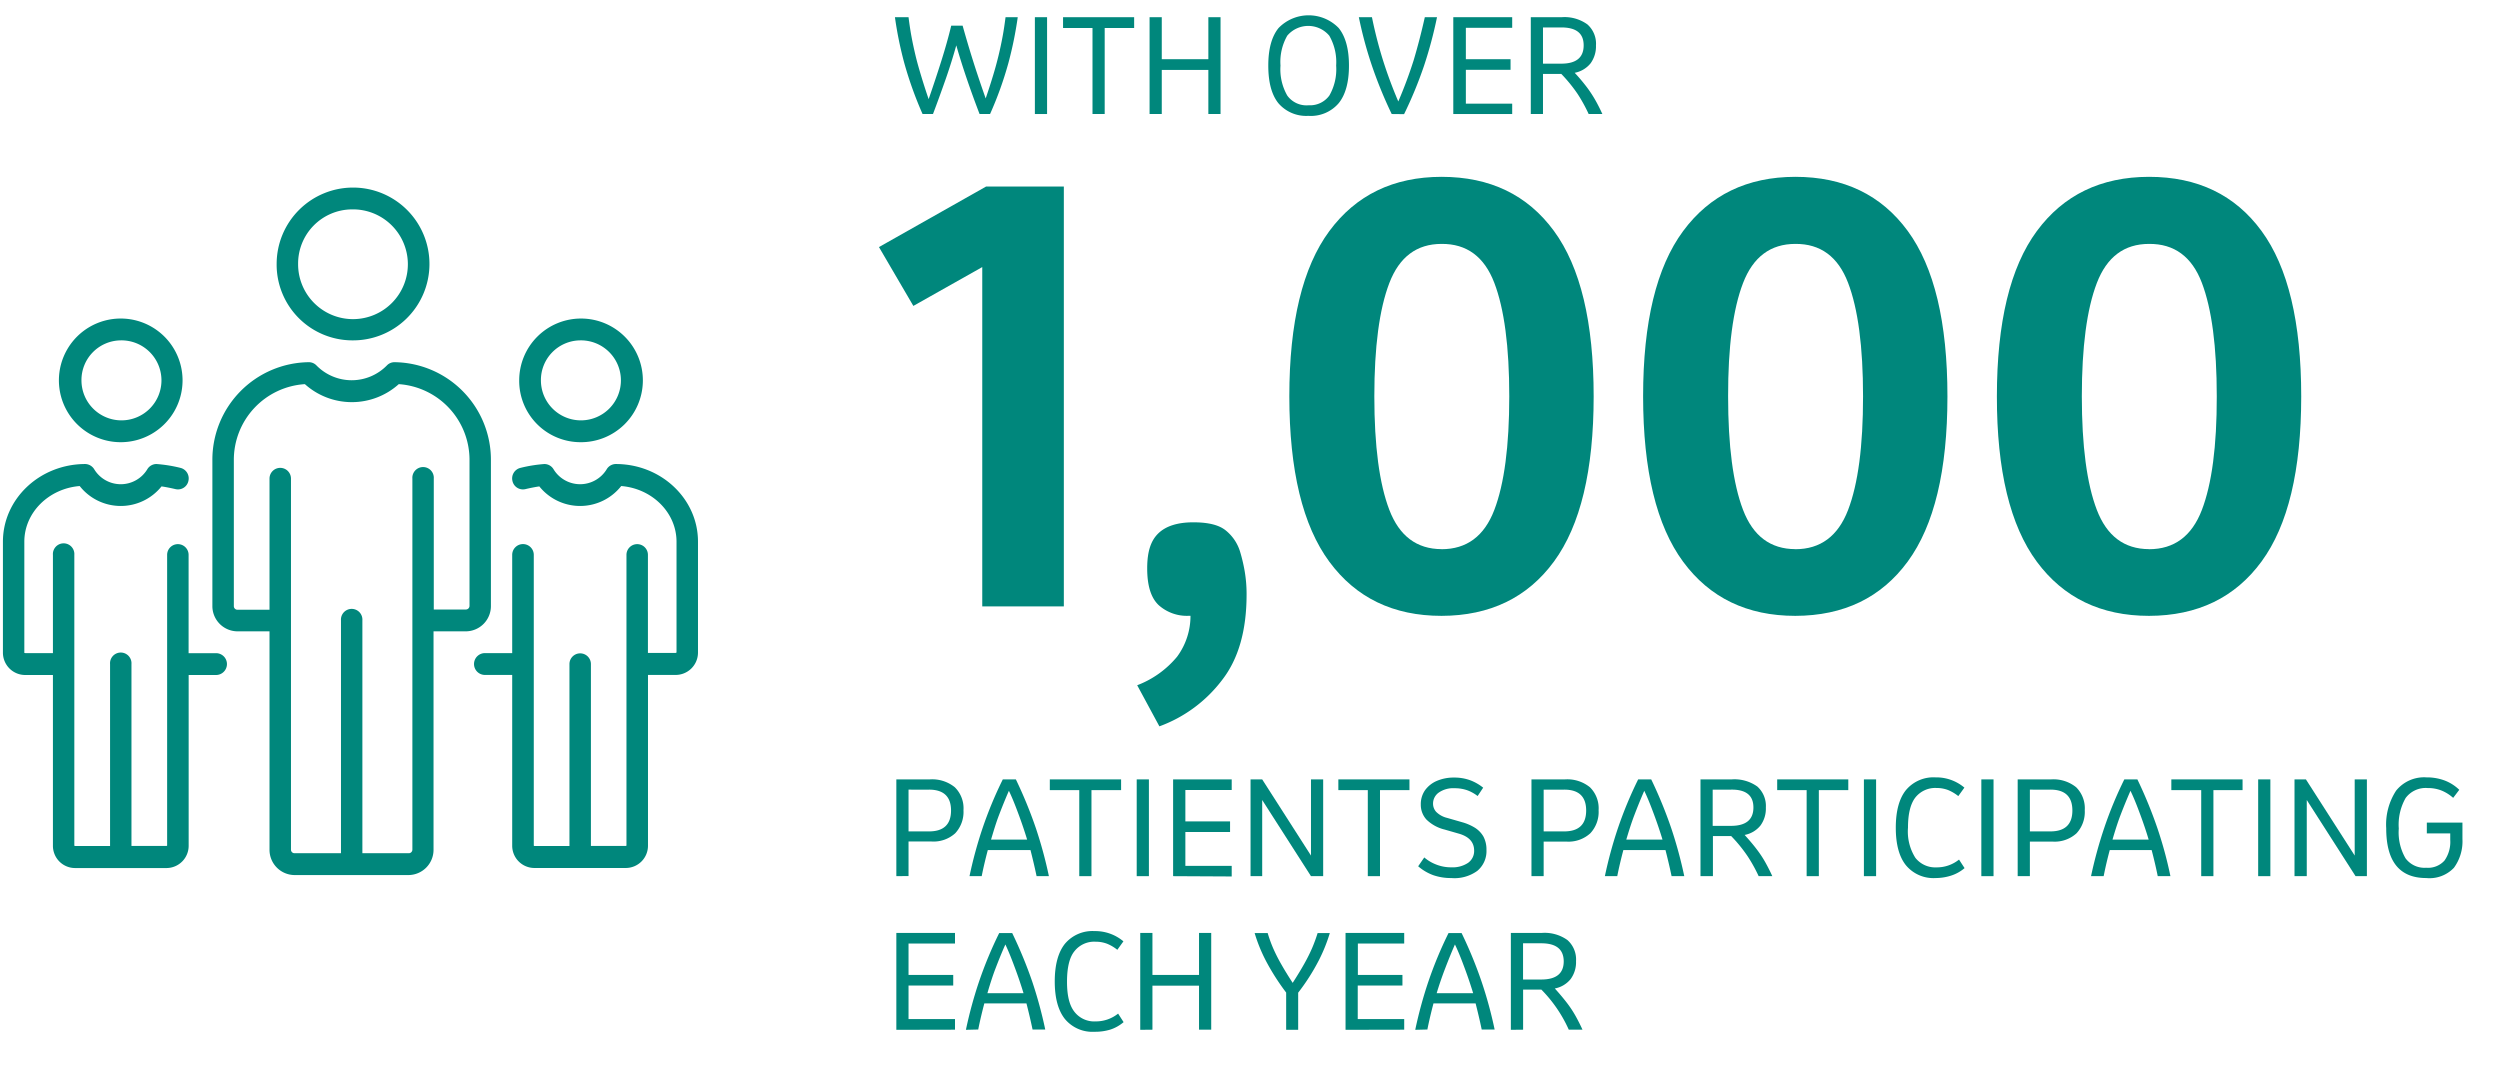 <?xml version="1.0" encoding="UTF-8"?> <svg xmlns="http://www.w3.org/2000/svg" id="Layer_1" data-name="Layer 1" viewBox="0 0 410 176"><defs><style>.cls-1{fill:#fff;}.cls-2{isolation:isolate;}.cls-3{fill:#00877c;}</style></defs><rect class="cls-1" width="410" height="176"></rect><g id="Patients_participating_each_year" data-name="Patients participating each year" class="cls-2"><g class="cls-2"><path class="cls-3" d="M147,143.69V127.82h5.48a5.89,5.89,0,0,1,4.11,1.29,4.83,4.83,0,0,1,1.42,3.77,5.11,5.11,0,0,1-1.36,3.78A5.29,5.29,0,0,1,152.7,138H149v5.67Zm5.38-14.19H149v6.85h3.36c2.41,0,3.61-1.15,3.61-3.43S154.75,129.5,152.36,129.5Z"></path><path class="cls-3" d="M159,143.69a69.08,69.08,0,0,1,2.16-7.93,65.77,65.77,0,0,1,3.3-7.94h2.14a72.13,72.13,0,0,1,3.3,8.05,70.72,70.72,0,0,1,2.12,7.82H170c-.31-1.48-.65-2.91-1-4.28H162c-.36,1.37-.71,2.8-1,4.28Zm3.5-6h5.95c-.41-1.34-.86-2.68-1.35-4s-1-2.67-1.64-4c-.6,1.37-1.14,2.72-1.63,4S162.92,136.39,162.52,137.73Z"></path><path class="cls-3" d="M183.86,127.82v1.76H179v14.11h-2V129.58h-4.83v-1.76Z"></path><path class="cls-3" d="M186.42,143.69V127.82h2v15.87Z"></path><path class="cls-3" d="M192.39,143.69V127.82H202v1.74h-7.6v5.15h7.33v1.74H194.4V142H202v1.74Z"></path><path class="cls-3" d="M205.09,143.69V127.82H207l8,12.49V127.82h2v15.87H215l-8-12.49v12.49Z"></path><path class="cls-3" d="M231.15,127.82v1.76h-4.83v14.11h-2V129.58h-4.83v-1.76Z"></path><path class="cls-3" d="M238,144a8.8,8.8,0,0,1-2.94-.47,8,8,0,0,1-2.48-1.46l1-1.45a6.66,6.66,0,0,0,2,1.18,6.54,6.54,0,0,0,2.44.44,4.55,4.55,0,0,0,2.74-.73,2.38,2.38,0,0,0,1-2c0-1.38-.83-2.31-2.5-2.79l-2.33-.67a6.42,6.42,0,0,1-3-1.65,3.6,3.6,0,0,1-.92-2.47,4,4,0,0,1,.68-2.31,4.63,4.63,0,0,1,1.92-1.54,7,7,0,0,1,2.88-.56,7.56,7.56,0,0,1,2.59.43,7.74,7.74,0,0,1,2.16,1.23l-.91,1.37a6.23,6.23,0,0,0-1.71-.95,6.16,6.16,0,0,0-2.07-.33,4.15,4.15,0,0,0-2.59.71,2.21,2.21,0,0,0-.94,1.81,2,2,0,0,0,.5,1.34,3.76,3.76,0,0,0,1.79,1l2.61.75a8.18,8.18,0,0,1,2,.89,4.19,4.19,0,0,1,1.37,1.44,4.55,4.55,0,0,1,.49,2.19,4.21,4.21,0,0,1-1.5,3.42A6.38,6.38,0,0,1,238,144Z"></path><path class="cls-3" d="M251.16,143.69V127.82h5.49a5.88,5.88,0,0,1,4.1,1.29,4.83,4.83,0,0,1,1.42,3.77,5.11,5.11,0,0,1-1.36,3.78,5.29,5.29,0,0,1-3.93,1.36h-3.72v5.67Zm5.38-14.19h-3.38v6.85h3.36c2.41,0,3.61-1.15,3.61-3.43S258.93,129.5,256.54,129.5Z"></path><path class="cls-3" d="M263.2,143.69a69.08,69.08,0,0,1,2.16-7.93,65.77,65.77,0,0,1,3.3-7.94h2.14a72.13,72.13,0,0,1,3.3,8.05,70.72,70.72,0,0,1,2.12,7.82h-2.08c-.31-1.48-.65-2.91-1-4.28h-6.91c-.36,1.37-.71,2.8-1,4.28Zm3.5-6h5.95c-.41-1.34-.86-2.68-1.35-4s-1-2.67-1.64-4c-.6,1.37-1.14,2.72-1.63,4S267.1,136.39,266.7,137.73Z"></path><path class="cls-3" d="M278.88,143.69V127.82H284a6.45,6.45,0,0,1,4.2,1.17,4.28,4.28,0,0,1,1.4,3.45,4.69,4.69,0,0,1-.88,2.94,4.37,4.37,0,0,1-2.6,1.55c.78.86,1.45,1.65,2,2.38a17.86,17.86,0,0,1,1.41,2.14c.39.7.77,1.45,1.13,2.24h-2.24a25.1,25.1,0,0,0-1.8-3.25,24.06,24.06,0,0,0-2.7-3.32h-3v6.57Zm5-14.19h-3v5.94h3q3.67,0,3.68-3T283.88,129.5Z"></path><path class="cls-3" d="M303.12,127.82v1.76h-4.83v14.11h-2V129.58h-4.83v-1.76Z"></path><path class="cls-3" d="M305.68,143.69V127.82h2v15.87Z"></path><path class="cls-3" d="M317.44,144a5.85,5.85,0,0,1-4.86-2.09c-1.12-1.39-1.67-3.45-1.67-6.16s.55-4.79,1.67-6.18a5.88,5.88,0,0,1,4.86-2.08,7.13,7.13,0,0,1,4.72,1.68l-1,1.39a6.84,6.84,0,0,0-1.69-1,5.27,5.27,0,0,0-1.88-.33,4.16,4.16,0,0,0-3.47,1.56q-1.21,1.56-1.21,4.95a8.07,8.07,0,0,0,1.21,4.94,4.14,4.14,0,0,0,3.47,1.57,5.79,5.79,0,0,0,3.69-1.28l.91,1.4a6.43,6.43,0,0,1-2.21,1.23A8.39,8.39,0,0,1,317.44,144Z"></path><path class="cls-3" d="M324.94,143.69V127.82h2v15.87Z"></path><path class="cls-3" d="M330.9,143.69V127.82h5.48a5.92,5.92,0,0,1,4.11,1.29,4.86,4.86,0,0,1,1.41,3.77,5.14,5.14,0,0,1-1.35,3.78,5.31,5.31,0,0,1-3.94,1.36H332.9v5.67Zm5.38-14.19H332.9v6.85h3.36c2.4,0,3.61-1.15,3.61-3.43S338.67,129.5,336.28,129.5Z"></path><path class="cls-3" d="M342.93,143.69a71.21,71.21,0,0,1,2.17-7.93,64.08,64.08,0,0,1,3.29-7.94h2.14a72.13,72.13,0,0,1,3.3,8.05,66.58,66.58,0,0,1,2.12,7.82h-2.08c-.3-1.48-.64-2.91-1-4.28H346c-.37,1.37-.71,2.8-1,4.28Zm3.51-6h5.94c-.4-1.34-.85-2.68-1.34-4s-1-2.67-1.64-4c-.6,1.37-1.15,2.72-1.64,4S346.83,136.39,346.44,137.73Z"></path><path class="cls-3" d="M367.78,127.82v1.76H363v14.11h-2V129.58H356.1v-1.76Z"></path><path class="cls-3" d="M370.34,143.69V127.82h2v15.87Z"></path><path class="cls-3" d="M376.3,143.69V127.82h1.87l8,12.49V127.82h2v15.87h-1.86l-8-12.49v12.49Z"></path><path class="cls-3" d="M397.91,144q-6.57,0-6.57-8.15a10.19,10.19,0,0,1,1.62-6.18,5.89,5.89,0,0,1,5-2.18,8.3,8.3,0,0,1,2.93.5,7,7,0,0,1,2.43,1.54l-1,1.32a6.6,6.6,0,0,0-1.93-1.21,6,6,0,0,0-2.25-.4,4.09,4.09,0,0,0-3.62,1.64,8.84,8.84,0,0,0-1.12,5,8.47,8.47,0,0,0,1.1,4.87,3.86,3.86,0,0,0,3.39,1.56,3.63,3.63,0,0,0,3-1.17,5.31,5.31,0,0,0,.95-3.41v-1.05H398v-1.77h5.84v2.69a7.33,7.33,0,0,1-1.4,4.72A5.51,5.51,0,0,1,397.91,144Z"></path></g><g class="cls-2"><path class="cls-3" d="M147,168.89V153h9.62v1.74H149v5.15h7.33v1.74H149v5.5h7.62v1.74Z"></path><path class="cls-3" d="M158.41,168.89a69.08,69.08,0,0,1,2.16-7.93,65.77,65.77,0,0,1,3.3-7.94H166a72.13,72.13,0,0,1,3.3,8,70.72,70.72,0,0,1,2.12,7.82h-2.08c-.31-1.48-.65-2.91-1-4.28h-6.91c-.36,1.37-.71,2.8-1,4.28Zm3.51-6h5.94c-.41-1.34-.86-2.68-1.35-4s-1-2.67-1.63-4c-.61,1.37-1.15,2.72-1.64,4S162.31,161.59,161.92,162.93Z"></path><path class="cls-3" d="M179.51,169.21a5.85,5.85,0,0,1-4.86-2.09c-1.11-1.39-1.67-3.45-1.67-6.16s.56-4.79,1.67-6.18a5.88,5.88,0,0,1,4.86-2.08,7.17,7.17,0,0,1,4.73,1.68l-1,1.39a6.66,6.66,0,0,0-1.69-1,5.27,5.27,0,0,0-1.88-.33,4.12,4.12,0,0,0-3.46,1.56c-.82,1-1.22,2.69-1.22,5s.4,3.9,1.22,4.94a4.1,4.1,0,0,0,3.46,1.57,5.82,5.82,0,0,0,3.7-1.28l.9,1.4a6.38,6.38,0,0,1-2.2,1.23A8.5,8.5,0,0,1,179.51,169.21Z"></path><path class="cls-3" d="M187,168.89V153h2v6.89h7.64V153h2v15.87h-2v-7.22H189v7.22Z"></path><path class="cls-3" d="M210.93,168.89v-6.11a37.5,37.5,0,0,1-3.36-5.28,25.8,25.8,0,0,1-1.81-4.48h2.14a21.42,21.42,0,0,0,.91,2.52,27.85,27.85,0,0,0,1.29,2.55c.51.9,1.14,1.94,1.9,3.1.76-1.18,1.39-2.22,1.9-3.13a27.71,27.71,0,0,0,1.28-2.56,25.21,25.21,0,0,0,.91-2.48h2a26.62,26.62,0,0,1-1.82,4.51,34.07,34.07,0,0,1-3.37,5.27v6.09Z"></path><path class="cls-3" d="M220.67,168.89V153h9.62v1.74h-7.6v5.15H230v1.74h-7.33v5.5h7.62v1.74Z"></path><path class="cls-3" d="M232.1,168.89a69.08,69.08,0,0,1,2.16-7.93,65.77,65.77,0,0,1,3.3-7.94h2.14a70.14,70.14,0,0,1,3.29,8,68.64,68.64,0,0,1,2.13,7.82H243c-.31-1.48-.65-2.91-1-4.28h-6.91c-.36,1.37-.71,2.8-1,4.28Zm3.5-6h6c-.41-1.34-.86-2.68-1.35-4s-1-2.67-1.64-4c-.6,1.37-1.14,2.72-1.63,4S236,161.59,235.6,162.93Z"></path><path class="cls-3" d="M247.78,168.89V153h5.08a6.42,6.42,0,0,1,4.2,1.17,4.25,4.25,0,0,1,1.41,3.45,4.69,4.69,0,0,1-.88,2.94,4.37,4.37,0,0,1-2.6,1.55c.78.86,1.44,1.65,2,2.38a17.86,17.86,0,0,1,1.41,2.14c.39.7.77,1.45,1.13,2.24h-2.25a22.31,22.31,0,0,0-4.49-6.57h-3v6.57Zm5-14.19h-3v5.94h3q3.68,0,3.67-3C256.43,155.69,255.22,154.7,252.78,154.7Z"></path></g></g><g id="With_over" data-name="With over" class="cls-2"><path class="cls-3" d="M164.91,2.82h2a62.38,62.38,0,0,1-1.54,7.54,58.49,58.49,0,0,1-3,8.34h-1.72q-1.15-3-2.11-5.82t-1.71-5.44q-.74,2.66-1.7,5.43c-.65,1.85-1.35,3.8-2.12,5.83H151.3a61.92,61.92,0,0,1-3-8.37,60.73,60.73,0,0,1-1.53-7.51H149c.14,1.11.3,2.18.49,3.21s.42,2.08.67,3.13.57,2.16.92,3.32.75,2.42,1.22,3.78q1.18-3.41,2.12-6.4T156,4.21h1.87c.47,1.68,1,3.5,1.62,5.48s1.34,4.12,2.16,6.45c.47-1.36.87-2.62,1.22-3.77s.65-2.26.9-3.3.47-2.08.66-3.1S164.77,3.9,164.91,2.82Z"></path><path class="cls-3" d="M169.72,18.7V2.82h2V18.7Z"></path><path class="cls-3" d="M186,2.82V4.59h-4.83V18.7h-2V4.59h-4.83V2.82Z"></path><path class="cls-3" d="M188.53,18.7V2.82h2V9.71h7.64V2.82h2V18.7h-2V11.47h-7.64V18.7Z"></path><path class="cls-3" d="M214.57,19a6,6,0,0,1-4.92-2.08Q208,14.86,208,10.76t1.69-6.17a6.87,6.87,0,0,1,9.85,0c1.12,1.38,1.69,3.44,1.69,6.17s-.57,4.79-1.69,6.17A6,6,0,0,1,214.57,19Zm0-1.74a3.91,3.91,0,0,0,3.45-1.6,8.67,8.67,0,0,0,1.11-4.91A8.67,8.67,0,0,0,218,5.85a4.51,4.51,0,0,0-6.89,0A8.67,8.67,0,0,0,210,10.76a8.67,8.67,0,0,0,1.11,4.91A3.89,3.89,0,0,0,214.57,17.27Z"></path><path class="cls-3" d="M228.24,18.7a71.81,71.81,0,0,1-3.27-8,66,66,0,0,1-2.12-7.88H225a70.23,70.23,0,0,0,1.83,7.12c.7,2.21,1.53,4.45,2.49,6.7a71.89,71.89,0,0,0,2.52-6.76q1-3.35,1.83-7.06h2a69.85,69.85,0,0,1-2.14,8,67.08,67.08,0,0,1-3.26,7.9Z"></path><path class="cls-3" d="M238.34,18.7V2.82H248V4.56h-7.6V9.71h7.33v1.74h-7.33V17H248V18.7Z"></path><path class="cls-3" d="M251.05,18.7V2.82h5.08A6.4,6.4,0,0,1,260.33,4a4.22,4.22,0,0,1,1.41,3.44,4.76,4.76,0,0,1-.88,2.94,4.42,4.42,0,0,1-2.61,1.56,30.15,30.15,0,0,1,2,2.37,20,20,0,0,1,1.4,2.14c.4.7.77,1.45,1.14,2.25h-2.25a25.7,25.7,0,0,0-1.79-3.26,24.67,24.67,0,0,0-2.7-3.32h-3V18.7Zm5-14.2h-3v5.94h3c2.45,0,3.67-1,3.67-3S258.48,4.5,256.05,4.5Z"></path></g><g id="_3_000" data-name=" 3 000" class="cls-2"><path class="cls-3" d="M161.09,99.45V43.8l-11.3,6.37-5.64-9.65,17.57-9.93h12.75V99.45Z"></path><path class="cls-3" d="M190.14,119.12l-3.64-6.74a15.78,15.78,0,0,0,6.55-4.69,11.24,11.24,0,0,0,2.19-6.7H195a6.93,6.93,0,0,1-5-1.77c-1.24-1.19-1.86-3.17-1.86-6s.62-4.6,1.86-5.78,3.15-1.78,5.7-1.78,4.28.46,5.37,1.37a7.15,7.15,0,0,1,2.28,3.37,27,27,0,0,1,.77,3.23,22.28,22.28,0,0,1,.32,3.87q0,8.84-4,14A22.62,22.62,0,0,1,190.14,119.12Z"></path><path class="cls-3" d="M236.41,101q-11.85,0-18.4-8.88T211.45,65q0-18.22,6.56-27.1T236.41,29q11.93,0,18.44,8.88T261.36,65q0,18.21-6.51,27.09T236.41,101Zm0-10.93q6.19,0,8.65-6.42T247.52,65q0-12.21-2.46-18.63T236.41,40q-6.1,0-8.56,6.42T225.39,65q0,12.2,2.46,18.62T236.41,90.06Z"></path><path class="cls-3" d="M294.43,101q-11.85,0-18.4-8.88T269.47,65q0-18.22,6.56-27.1T294.43,29q11.93,0,18.44,8.88T319.38,65q0,18.21-6.51,27.09T294.43,101Zm0-10.93q6.18,0,8.65-6.42T305.54,65q0-12.21-2.46-18.63T294.43,40q-6.1,0-8.57,6.42T283.41,65q0,12.2,2.45,18.62T294.43,90.06Z"></path><path class="cls-3" d="M352.44,101q-11.83,0-18.4-8.88T327.49,65q0-18.22,6.55-27.1T352.44,29q11.94,0,18.45,8.88T377.4,65q0,18.21-6.51,27.09T352.44,101Zm0-10.93q6.19,0,8.66-6.42T363.55,65q0-12.21-2.45-18.63T352.44,40q-6.1,0-8.56,6.42T341.42,65q0,12.2,2.46,18.62T352.44,90.06Z"></path></g><path class="cls-3" d="M95.15,72.52a10.14,10.14,0,1,0-10-10.14A10.06,10.06,0,0,0,95.15,72.52Zm0-16.7a6.56,6.56,0,1,1-6.44,6.56A6.51,6.51,0,0,1,95.15,55.82Z"></path><path class="cls-3" d="M101,76.1a1.75,1.75,0,0,0-1.49.84,5.1,5.1,0,0,1-8.74,0,1.75,1.75,0,0,0-1.48-.84,23.19,23.19,0,0,0-3.93.63,1.78,1.78,0,0,0-1.32,2.14,1.76,1.76,0,0,0,2.11,1.35c.81-.19,1.66-.36,2.3-.45a8.58,8.58,0,0,0,13.43-.06c5.07.41,9.07,4.35,9.07,9.13V107a.23.23,0,0,1-.2.08h-4.49V91a1.76,1.76,0,1,0-3.52,0v47.65a.1.1,0,0,1-.11.08H96.91V108.91a1.76,1.76,0,1,0-3.52,0v29.83H87.66c-.08,0-.12-.05-.12-.08V91A1.76,1.76,0,1,0,84,91v16.11H79.53a1.79,1.79,0,0,0,0,3.58H84v28a3.65,3.65,0,0,0,3.64,3.66h15a3.65,3.65,0,0,0,3.63-3.66v-28h4.49a3.67,3.67,0,0,0,3.71-3.61V88.84C114.48,81.81,108.43,76.1,101,76.1Z"></path><path class="cls-3" d="M19.8,72.52a10.14,10.14,0,0,0,0-20.28,10.14,10.14,0,0,0,0,20.28Zm0-16.7a6.56,6.56,0,1,1-6.44,6.56A6.51,6.51,0,0,1,19.8,55.82Z"></path><path class="cls-3" d="M35.42,107.12H30.93V91a1.76,1.76,0,1,0-3.52,0v47.65s0,.08-.11.08H21.56V108.91a1.76,1.76,0,1,0-3.51,0v29.83H12.31c-.08,0-.12-.05-.12-.08V91a1.76,1.76,0,1,0-3.51,0v16.11H4.19c-.13,0-.2-.06-.2,0V88.84c0-4.78,4-8.72,9.08-9.13a8.57,8.57,0,0,0,13.42.06c.64.09,1.49.26,2.31.45a1.75,1.75,0,0,0,2.1-1.35,1.78,1.78,0,0,0-1.31-2.14,23.36,23.36,0,0,0-3.93-.63,1.75,1.75,0,0,0-1.49.84,5.09,5.09,0,0,1-8.73,0A1.78,1.78,0,0,0,14,76.1C6.52,76.1.48,81.81.48,88.84v18.25a3.66,3.66,0,0,0,3.71,3.61H8.68v28a3.64,3.64,0,0,0,3.63,3.66h15a3.65,3.65,0,0,0,3.63-3.66v-28h4.49a1.79,1.79,0,0,0,0-3.58Z"></path><path class="cls-3" d="M57.67,55.82a12.53,12.53,0,1,0-12.3-12.53A12.43,12.43,0,0,0,57.67,55.82Zm0-21.48a9,9,0,1,1-8.78,8.95A8.88,8.88,0,0,1,57.67,34.34Z"></path><path class="cls-3" d="M80.51,99.37V75.5A16,16,0,0,0,64.7,59.4a1.71,1.71,0,0,0-1.24.52,8.08,8.08,0,0,1-11.57,0,1.73,1.73,0,0,0-1.25-.52A16,16,0,0,0,34.83,75.5V99.37a4.14,4.14,0,0,0,4.1,4.17H44.2v35.8a4.14,4.14,0,0,0,4.1,4.17H67a4.14,4.14,0,0,0,4.1-4.17v-35.8h5.27A4.14,4.14,0,0,0,80.51,99.37Zm-3.51,0a.6.6,0,0,1-.59.59H71.14V78.49a1.76,1.76,0,1,0-3.51,0v60.85a.59.59,0,0,1-.59.59H59.43V101.75a1.76,1.76,0,1,0-3.51,0v38.18H48.3a.58.58,0,0,1-.58-.59V78.49a1.76,1.76,0,1,0-3.52,0V100H38.93a.59.59,0,0,1-.58-.59V75.5A12.44,12.44,0,0,1,50,63a11.52,11.52,0,0,0,15.4,0A12.45,12.45,0,0,1,77,75.5Z"></path></svg> 
